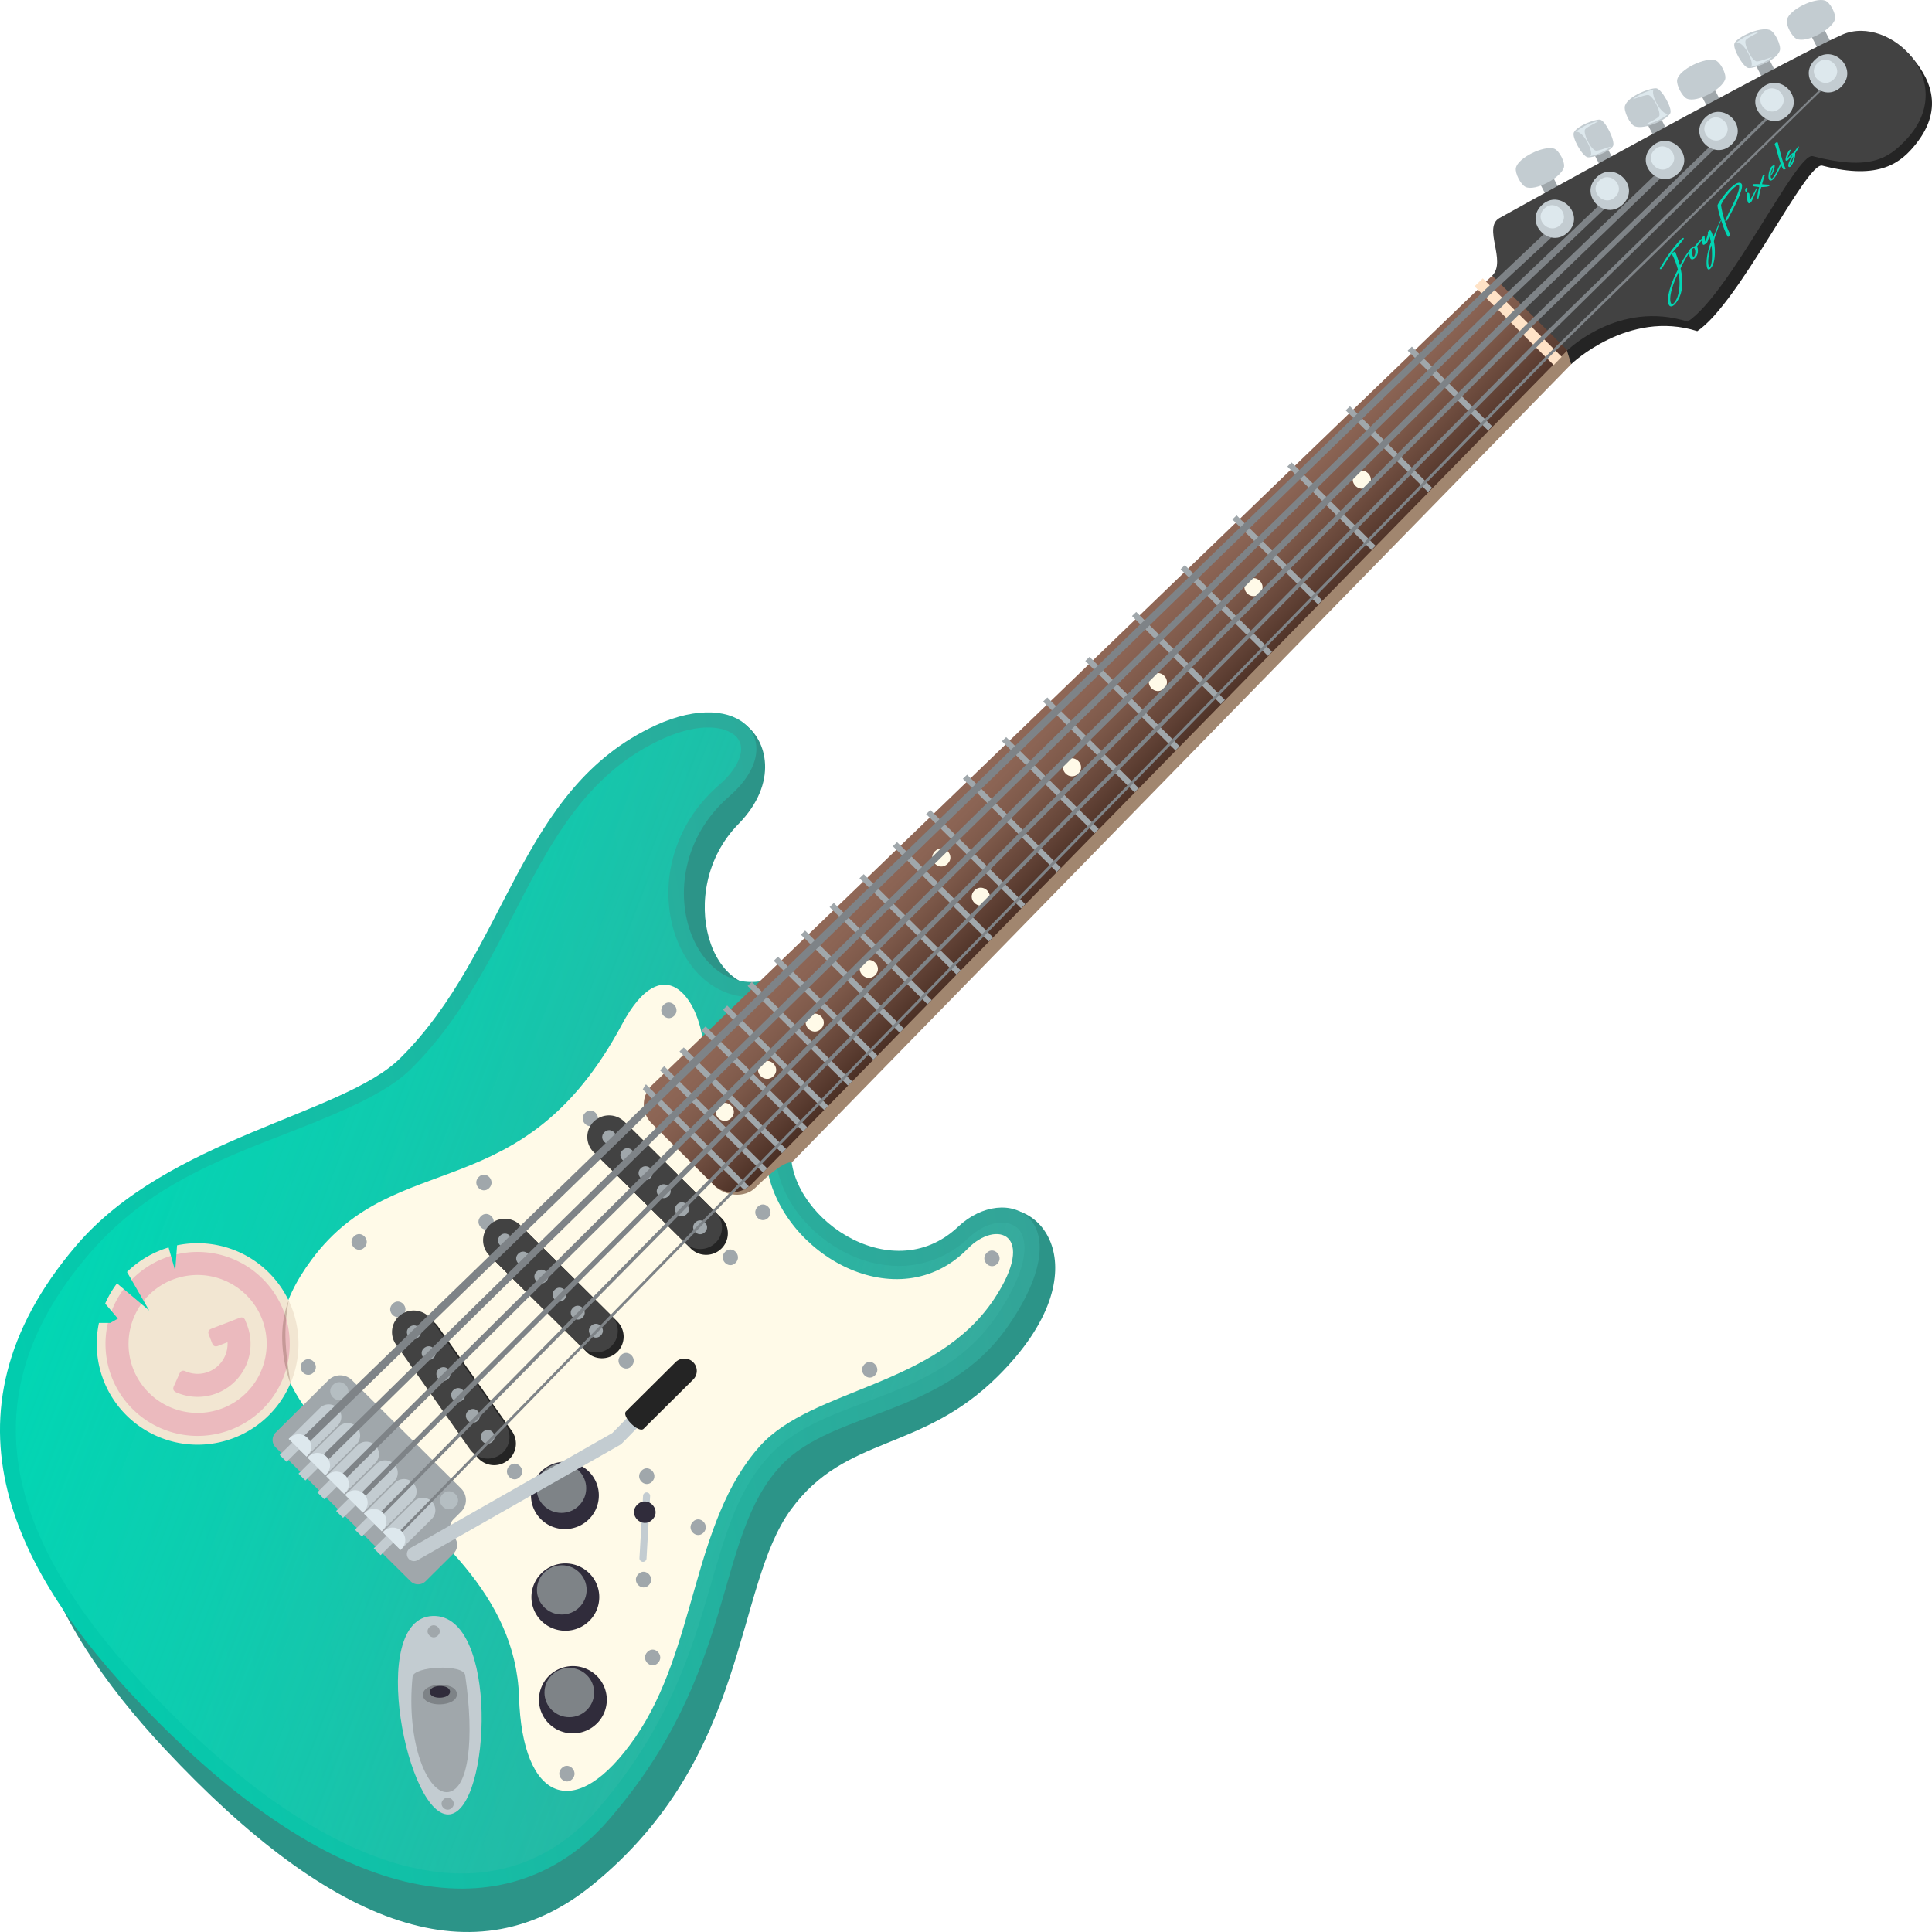 <svg xmlns="http://www.w3.org/2000/svg" xml:space="preserve" style="enable-background:new 0 0 64 64" viewBox="0 0 64 64"><path d="M25.887 32.558c-2.36.868-3.57-3.072-1.43-5.255 1.347-1.374.957-2.816.177-3.338-1.066-.715-7.806 9.702-11.375 13.244-1.896 1.882-8.825 2.003-11.102 6.124-2.967 5.37-.74 10.28 3.296 14.598 5.63 6.022 10.329 7.641 14.179 4.505 5.212-4.245 4.668-9.834 6.57-12.433 1.815-2.48 4.296-1.881 6.84-4.4 3.632-3.596 1.274-6.244-.377-5.377-.4.21-2.162 3.386-4.035 2.087-7.14-4.95-2.743-9.755-2.743-9.755z" style="fill:#2c9488"/><linearGradient id="a" x1="278.858" x2="298.955" y1="499.353" y2="470.551" gradientTransform="rotate(45.001 686.554 -62.804)" gradientUnits="userSpaceOnUse"><stop offset="0" style="stop-color:#02ccae"/><stop offset=".546" style="stop-color:#20b4a0"/><stop offset="1" style="stop-color:#35a397"/></linearGradient><path d="M20.134 60.32c4.35-4.988 3.48-9.348 5.733-11.767 1.74-1.868 5.462-1.597 7.56-4.672 2.45-3.59-.112-4.733-1.689-3.243-2.249 2.126-5.773-.43-5.524-2.683l.027-5.879c-3.01 1.98-5.17-3.009-2.087-5.692 2.025-1.763.393-3.65-2.427-2.36-4.573 2.092-4.899 7.486-8.468 11.028-1.896 1.881-7.69 2.63-10.745 6.221-4.82 5.665-1.927 10.903 2.125 15.155 7.036 7.381 12.494 7.333 15.495 3.892z" style="fill:url(#a)"/><linearGradient id="b" x1="274.601" x2="301.448" y1="490.707" y2="478.82" gradientTransform="rotate(45.001 686.554 -62.804)" gradientUnits="userSpaceOnUse"><stop offset="0" style="stop-color:#02d6b4"/><stop offset=".311" style="stop-color:#0fcdb0;stop-opacity:.845"/><stop offset=".889" style="stop-color:#32b5a4;stop-opacity:.555"/><stop offset="1" style="stop-color:#3ab0a2;stop-opacity:.5"/></linearGradient><path d="M19.75 59.991c2.44-2.797 3.204-5.444 3.818-7.571.48-1.662.893-3.097 1.927-4.208.816-.876 1.965-1.307 3.181-1.763 1.578-.592 3.209-1.204 4.332-2.85 1.122-1.644 1.065-2.609.676-2.936a.749.749 0 0 0-.491-.162c-.36 0-.772.187-1.104.501a3.33 3.33 0 0 1-2.318.934 3.88 3.88 0 0 1-1.716-.417c-1.509-.742-2.495-2.264-2.344-3.62l.02-5.012a2.65 2.65 0 0 1-.849.144c-.759 0-1.458-.364-1.967-1.026-1.156-1.5-1.14-4.22.904-6 .631-.548.882-1.142.64-1.514-.162-.245-.536-.392-1.002-.392-.447 0-.971.132-1.518.382-2.521 1.153-3.692 3.417-4.932 5.814-.917 1.773-1.858 3.593-3.39 5.112-.889.883-2.594 1.545-4.569 2.312-2.53.983-4.47 1.91-6.146 3.88-4.364 5.128-2.16 10.008 2.105 14.482 3.728 3.912 7.29 5.98 10.303 5.979l.125-.001c1.676-.037 3.168-.752 4.315-2.068z" style="fill:url(#b)"/><path d="M21.04 57.561c2.045-2.957 1.883-7.153 4.134-9.659 1.744-1.932 5.83-1.952 7.767-4.884 1.425-2.157.067-2.626-.878-1.659-2.315 2.371-6.152.214-6.65-2.656L23.298 34.6c-.15-1.541-1.331-3.212-2.693-.668-3.294 6.156-7.468 4.012-10.277 7.788-4.429 5.954 6.651 7.68 6.865 14.493.108 3.476 1.87 4.206 3.846 1.348z" style="fill:#fffae8"/><path d="M18.954 58.938c-.235.234-.585-.122-.35-.364s.586.122.35.364zm2.84-3.848c-.236.233-.586-.122-.35-.365s.586.122.35.364zm1.509-4.316c-.236.234-.586-.122-.35-.364s.585.121.35.364zm-1.81 1.736c-.236.234-.586-.122-.35-.364s.586.121.35.364zm.107-3.426c-.236.233-.586-.122-.35-.365s.585.122.35.364zm7.385-3.525c-.235.234-.585-.122-.35-.364s.586.121.35.364zm4.05-3.691c-.236.234-.586-.122-.35-.364.235-.242.585.122.35.364zm-7.588-1.525c-.236.234-.586-.122-.35-.364s.585.121.35.364zm-3.114-6.692c-.236.234-.586-.122-.35-.364s.585.122.35.364zm-6.128 5.705c-.235.234-.585-.121-.35-.364.236-.242.586.122.35.364zm3.525-2.126c-.236.235-.586-.121-.35-.364s.586.122.35.364zm4.638 4.604c-.235.234-.585-.122-.35-.364s.586.121.35.364zm-8.09-1.178c-.236.234-.586-.122-.35-.364s.586.122.35.364zm4.638 4.604c-.235.233-.585-.122-.35-.365.236-.242.586.122.35.364zm-3.696 3.668c-.235.234-.585-.122-.35-.364.236-.243.586.121.35.364zm-3.866-5.37c-.236.234-.586-.122-.35-.364s.586.122.35.364zm-2.969 1.91c-.235.234-.585-.122-.35-.364.236-.242.586.122.35.364zm1.687-4.143c-.236.233-.586-.122-.35-.365s.585.122.35.364zM51.357 6.747l-.396-.768.43-.218.396.768z" style="fill:#a0a7ab"/><path d="M50.541 6.195c-.163-.072-.362-.458-.325-.632.073-.344.926-.749 1.263-.64.17.055.38.463.325.632-.109.335-.939.784-1.263.64z" style="fill:#c3ccd1"/><path d="m53.143 5.758-.396-.769.43-.218.396.769zm1.779-.97-.395-.768.43-.218.396.768zm1.778-.967-.396-.768.43-.218.396.768z" style="fill:#a0a7ab"/><path d="M55.884 3.27c-.163-.073-.362-.46-.325-.633.073-.344.926-.749 1.263-.64.17.054.38.463.326.632-.11.335-.94.783-1.264.64z" style="fill:#c3ccd1"/><path d="m58.502 2.817-.395-.769.43-.218.396.769z" style="fill:#a0a7ab"/><path d="M57.917 2.253c-.177-.03-.538-.667-.457-.826.106-.21.828-.543 1.165-.435.17.055.39.517.334.686-.11.335-.877.603-1.042.575z" style="fill:#c3ccd1"/><path d="m60.336 1.842-.396-.768.43-.218.396.768z" style="fill:#a0a7ab"/><path d="M59.52 1.29c-.163-.072-.362-.458-.325-.632.073-.344.926-.749 1.263-.64.17.055.38.463.326.632-.11.335-.94.783-1.264.64z" style="fill:#c3ccd1"/><path d="M57.998 2.216a1.88 1.88 0 0 0 .703-.321c-.12.022-.451.165-.529.133-.163-.066-.388-.52-.35-.679.019-.085.346-.216.453-.298a1.834 1.834 0 0 0-.762.365c.25-.082.63.698.485.8z" style="fill:#dde8ed"/><path d="M54.873 2.926c.176.03.537.667.457.826-.107.21-.828.543-1.166.435-.17-.055-.389-.517-.334-.686.11-.335.878-.603 1.043-.575z" style="fill:#c3ccd1"/><path d="M54.791 2.963a1.88 1.88 0 0 0-.702.321c.12-.022.45-.165.528-.133.164.066.388.52.351.679-.02.085-.347.216-.454.298.268-.057.579-.202.763-.365-.251.082-.631-.698-.486-.8z" style="fill:#dde8ed"/><path d="M52.594 5.21c-.176-.03-.538-.667-.457-.826.107-.21.67-.432.859-.421.178.01.524.72.437.875-.104.186-.674.4-.839.372z" style="fill:#c3ccd1"/><path d="M52.676 5.173a1.88 1.88 0 0 0 .702-.32c-.12.021-.45.164-.528.133-.164-.067-.388-.52-.351-.68.02-.084.347-.215.454-.298a1.834 1.834 0 0 0-.763.365c.25-.082.631.699.486.8z" style="fill:#dde8ed"/><path d="M19.771 57.095a1.13 1.13 0 0 1-1.589 0 1.11 1.11 0 0 1 0-1.577 1.13 1.13 0 0 1 1.59 0 1.109 1.109 0 0 1 0 1.577z" style="fill:#302c3b"/><ellipse cx="18.859" cy="56.068" rx=".823" ry=".816" style="fill:#7e8387"/><path d="M19.522 53.694a1.13 1.13 0 0 1-1.589 0 1.109 1.109 0 0 1 0-1.577 1.13 1.13 0 0 1 1.59 0 1.11 1.11 0 0 1 0 1.577z" style="fill:#302c3b"/><ellipse cx="18.61" cy="52.667" rx=".823" ry=".816" style="fill:#7e8387"/><path d="M19.508 50.327a1.13 1.13 0 0 1-1.589 0 1.109 1.109 0 0 1 0-1.577 1.13 1.13 0 0 1 1.59 0 1.11 1.11 0 0 1 0 1.577z" style="fill:#302c3b"/><ellipse cx="18.596" cy="49.3" rx=".823" ry=".816" style="fill:#7e8387"/><path d="m19.86 38.36 3.022 2.999a.724.724 0 0 0 1.018 0 .71.71 0 0 0 0-1.01l-3.022-3a.724.724 0 0 0-1.018 0 .71.71 0 0 0 0 1.01z" style="fill:#242424"/><path d="m22.688 41.166-3.022-2.999a.71.71 0 0 1 0-1.01.724.724 0 0 1 1.018 0l3.022 3a.71.71 0 0 1 0 1.01.724.724 0 0 1-1.018 0z" style="fill:#424242"/><path d="M20.341 37.827c-.215.213-.537-.107-.322-.32.215-.212.537.107.322.32zm.602.598c-.214.213-.536-.107-.322-.32.215-.213.537.107.322.32zm.603.598c-.215.212-.537-.107-.322-.32.214-.213.536.106.322.32zm.602.597c-.214.213-.537-.106-.322-.32.215-.212.537.107.322.32zm.602.598c-.214.213-.536-.106-.322-.32.215-.212.537.107.322.32zm.603.598c-.215.213-.537-.107-.322-.32s.536.107.322.32z" style="fill:#a0a7ab"/><path d="m20.448 43.774-3.022-2.999a.724.724 0 0 0-1.018 0 .71.71 0 0 0 0 1.01l3.022 3a.724.724 0 0 0 1.018 0 .71.71 0 0 0 0-1.01z" style="fill:#242424"/><path d="m19.236 44.592-3.022-3a.71.71 0 0 1 0-1.01.724.724 0 0 1 1.018 0l3.022 3a.71.71 0 0 1 0 1.01.723.723 0 0 1-1.018 0z" style="fill:#424242"/><path d="M16.89 41.253c-.215.213-.538-.107-.323-.32.215-.213.537.107.322.32zm.601.597c-.214.213-.536-.106-.322-.32.215-.212.537.107.322.32zm.603.598c-.215.213-.537-.106-.322-.32.215-.212.536.107.322.32zm.602.598c-.215.213-.537-.106-.322-.32s.537.107.322.32zm.603.598c-.215.213-.537-.107-.322-.32.214-.213.536.107.322.32zm.601.598c-.214.213-.536-.107-.321-.32.215-.213.537.107.322.32z" style="fill:#a0a7ab"/><path d="m16.96 47.411-2.452-3.474a.723.723 0 0 0-1.002-.175.71.71 0 0 0-.177.994l2.451 3.475a.723.723 0 0 0 1.003.175.711.711 0 0 0 .177-.995z" style="fill:#242424"/><path d="m15.568 48.012-2.451-3.475a.71.71 0 0 1 .176-.995.723.723 0 0 1 1.002.176l2.452 3.474a.71.71 0 0 1-.177.995.723.723 0 0 1-1.002-.175z" style="fill:#424242"/><path d="M13.84 44.319c-.248.172-.51-.198-.26-.37.248-.173.51.197.26.37zm.49.692c-.25.173-.51-.197-.262-.37.249-.173.51.197.261.37zm.488.692c-.249.173-.51-.197-.261-.37s.51.198.261.37zm.489.693c-.25.173-.51-.197-.262-.37s.51.197.262.37zm.488.693c-.249.172-.51-.198-.261-.37.249-.174.51.197.261.37zm.489.692c-.249.173-.51-.197-.261-.37.248-.173.51.197.26.37z" style="fill:#a0a7ab"/><path d="M21.217 51.703a.116.116 0 0 1-.034-.089l.119-2.066a.117.117 0 0 1 .124-.11.117.117 0 0 1 .11.123l-.119 2.066a.117.117 0 0 1-.2.076z" style="fill:#c3ccd1"/><path d="M21.609 50.34c-.333.33-.83-.165-.499-.495.333-.33.831.165.499.495z" style="fill:#302c3b"/><path d="M14.338 53.531c-2.201.069-.832 6.777.57 6.57 1.352-.2 1.625-6.639-.57-6.57z" style="fill:#c3ccd1"/><path d="M13.667 55.544c-.221 2.2.509 3.927 1.192 3.819.67-.107.862-1.768.55-3.872-.055-.376-1.707-.297-1.742.053zm.84-1.366c-.188.186-.47-.092-.282-.278.188-.185.47.093.282.278zm.464 5.71c-.188.185-.47-.092-.282-.278.188-.185.47.093.282.278z" style="fill:#a0a7ab"/><path d="M15.136 56.12c.01.435-1.115.461-1.126.027-.01-.435 1.115-.462 1.126-.027z" style="fill:#7e8387"/><path d="M14.908 56.036c.007.26-.664.275-.67.016-.007-.26.664-.275.67-.016z" style="fill:#302c3b"/><path d="M49.746 9.447c.492-.488 12.424-8.846 13.5-7.652.656.725 1.198 1.75.22 2.976-.48.6-1.186 1.216-3.1.716-.527-.138-2.734 4.539-4.141 5.483-2.284-.727-4.178 1.094-4.178 1.094s-1.098-.82-2.3-2.617z" style="fill:#242424"/><path d="M49.43 9.132c.49-.488-.328-1.593.246-1.912 2.866-1.591 9.88-5.432 11.355-6.074 1.579-.687 3.947 1.607 2.064 3.531-.538.55-1.132.995-3.047.495-.526-.137-2.733 4.54-4.14 5.483-2.284-.727-3.987.95-3.987.95s-1.29-.675-2.492-2.473z" style="fill:#424242"/><path d="m52.047 12.065-.15-.484-28.226 27.7c.355.352 1 .414 1.354.062.966-.959 1.201-.833 1.201-.833l25.821-26.445z" style="fill:#a1866f"/><linearGradient id="c" x1="265.053" x2="269.707" y1="390.804" y2="390.804" gradientTransform="rotate(45.001 594.458 -71.069)" gradientUnits="userSpaceOnUse"><stop offset="0" style="stop-color:#916958"/><stop offset=".21" style="stop-color:#8b6454"/><stop offset=".487" style="stop-color:#7b5748"/><stop offset=".799" style="stop-color:#5f4034"/><stop offset="1" style="stop-color:#4a2f24"/></linearGradient><path d="M51.921 11.605 49.43 9.132 21.6 35.944a.888.888 0 0 0-.01 1.271l2.033 2.017a.904.904 0 0 0 1.281-.01l27.017-27.617z" style="fill:url(#c)"/><path d="m51.734 11.82-2.615-2.598-.274.264 2.623 2.606z" style="fill:#ffe3c7"/><path d="m49.432 14.123-2.661-2.64-.14.134 2.664 2.645zm-1.991 2.037-2.723-2.702-.14.135 2.727 2.706zm-1.875 1.918-2.781-2.76-.14.136 2.785 2.764zM43.8 19.885l-2.836-2.815-.14.136 2.84 2.819zm-1.663 1.703L39.25 18.72l-.14.136L42 21.727zm-1.561 1.597-2.937-2.914-.14.135 2.94 2.919zm-1.5 1.535-2.984-2.961-.14.135 2.988 2.966zm-1.356 1.388-3.026-3.003-.141.136 3.03 3.007zm-1.323 1.354-3.067-3.044-.14.135 3.07 3.048zm-1.255 1.283-3.106-3.082-.14.135 3.11 3.087zm-1.179 1.207-3.143-3.119-.14.136 3.147 3.123zm-1.07 1.096-3.177-3.152-.14.135 3.18 3.156zm-1.071 1.095-3.21-3.185-.14.135 3.214 3.19zm-.961.984-3.24-3.215-.14.135 3.244 3.22zm-.922.943-3.268-3.243-.141.135 3.273 3.248zm-.873.894-3.295-3.271-.14.135 3.299 3.275zm-.838.858-3.322-3.297-.14.135 3.325 3.301zm-.791.809L24.09 33.31l-.14.135 3.35 3.325zm-.695.712L23.373 34l-.14.135 3.372 3.347zm-.702.718-3.39-3.364-.141.135 3.394 3.369zm-.628.642-3.41-3.384-.14.136 3.414 3.387zm-4.118-2.613 3.342 3.316a.86.86 0 0 0 .172-.104l-3.41-3.383a.849.849 0 0 0-.104.17z" style="fill:#a0a7ab"/><path d="M45.322 16.097c-.28.277-.699-.139-.42-.416s.699.139.42.416zm-3.589 3.561c-.279.277-.698-.139-.418-.416.279-.277.698.139.418.416zm-3.167 3.144c-.28.277-.698-.139-.42-.416.28-.277.699.139.42.416zm-2.846 2.824c-.279.277-.698-.139-.419-.416.28-.277.698.139.42.416zm-6.73 6.678c-.279.277-.698-.138-.418-.415.279-.277.698.138.418.415zm-1.791 1.778c-.28.277-.698-.138-.419-.416.28-.277.698.14.419.416zm-1.579 1.567c-.279.277-.698-.139-.419-.416.28-.277.699.139.42.416zm-1.402 1.391c-.279.277-.698-.138-.419-.415.28-.278.698.138.42.415zm7.173-8.427c-.28.277-.698-.139-.419-.416.28-.277.698.139.42.416zm1.309 1.299c-.28.277-.699-.14-.42-.416.28-.277.699.138.42.416z" style="fill:#fffae8"/><path d="m9.133 47.947 4.468 4.434c.137.136.36.136.498 0l.926-.92a.4.4 0 0 0 0-.568.4.4 0 0 1 0-.568l.247-.245a.545.545 0 0 0 0-.775L11.66 45.72a.555.555 0 0 0-.781 0l-1.746 1.733a.348.348 0 0 0 0 .494z" style="fill:#a0a7ab"/><path d="m10.153 48.25-.589-.584 1.032-1.023a.418.418 0 0 1 .589 0 .41.41 0 0 1 0 .584l-1.032 1.024zm.623.619-.589-.584 1.032-1.024a.419.419 0 0 1 .589 0 .41.41 0 0 1 0 .584l-1.032 1.024zm.624.618-.59-.584 1.032-1.024a.418.418 0 0 1 .589 0 .41.41 0 0 1 0 .584l-1.032 1.024zm.622.619-.588-.584 1.031-1.024a.418.418 0 0 1 .589 0 .41.41 0 0 1 0 .584l-1.032 1.024zm.623.618-.588-.584 1.032-1.024a.418.418 0 0 1 .588 0 .41.41 0 0 1 0 .584l-1.032 1.024zm.623.619-.588-.585 1.032-1.023a.418.418 0 0 1 .588 0 .41.41 0 0 1 0 .584l-1.032 1.023z" style="fill:#c3ccd1"/><path d="M11.449 46.292c-.28.277-.698-.139-.42-.416.28-.277.699.139.42.416zm3.635 3.616c-.28.277-.698-.139-.419-.416.28-.277.698.139.419.416z" style="fill:#b5bec2"/><path d="M49.212 9.583 9.892 47.738l.19.188 39.29-38.183 2.256-2.097-.182-.181zm.409.406-39.093 38.38.163.162 39.078-38.395 3.648-3.468-.151-.15zm.413.409-38.87 38.603.136.135L50.186 10.55l5.056-4.87-.147-.146zm6.978-5.676-.118-.117-6.42 6.23-38.678 38.793.119.118 38.684-38.787zm1.683-.9-.06-.06-7.713 7.517-38.483 38.986.08.08L51.022 11.38zm-7.299 7.928 9.238-9.04-.045-.045-9.259 9.02-38.26 39.208.063.062z" style="fill:#7e8387"/><path d="m9.494 48.425-.229-.227.492-.487.229.226z" style="fill:#c3ccd1"/><path d="m10.153 48.25-.589-.584.035-.034a.418.418 0 0 1 .588 0 .41.41 0 0 1 0 .584l-.034.035z" style="fill:#dde8ed"/><path d="m10.117 49.043-.229-.226.492-.488.229.227z" style="fill:#c3ccd1"/><path d="m10.776 48.869-.589-.584.035-.034a.418.418 0 0 1 .589 0 .41.41 0 0 1 0 .584l-.035.034z" style="fill:#dde8ed"/><path d="m10.74 49.662-.228-.227.491-.488.229.227z" style="fill:#c3ccd1"/><path d="m11.4 49.487-.59-.584.035-.034a.419.419 0 0 1 .589 0 .41.41 0 0 1 0 .584l-.035.034z" style="fill:#dde8ed"/><path d="m11.363 50.28-.228-.227.491-.487.229.226z" style="fill:#c3ccd1"/><path d="m12.022 50.106-.588-.584.034-.035a.418.418 0 0 1 .589 0 .41.41 0 0 1 0 .584l-.035.035z" style="fill:#dde8ed"/><path d="m11.986 50.899-.228-.227.492-.488.228.227z" style="fill:#c3ccd1"/><path d="m12.645 50.724-.588-.584.035-.034a.418.418 0 0 1 .588 0 .41.41 0 0 1 0 .584l-.035.034z" style="fill:#dde8ed"/><path d="m12.61 51.517-.229-.227.492-.487.228.226z" style="fill:#c3ccd1"/><path d="m13.268 51.343-.588-.585.035-.034a.418.418 0 0 1 .588 0 .41.41 0 0 1 0 .584l-.035.035z" style="fill:#dde8ed"/><path d="M51.947 7.687c-.59.586-1.477-.293-.886-.88s1.477.293.886.88z" style="fill:#c3ccd1"/><path d="M51.69 7.448c-.359.356-.897-.178-.538-.534.359-.357.897.178.538.534z" style="fill:#dde8ed"/><path d="M53.768 6.76c-.59.586-1.477-.294-.886-.88s1.477.293.886.88z" style="fill:#c3ccd1"/><path d="M53.511 6.52c-.359.356-.897-.178-.538-.534s.897.178.538.534z" style="fill:#dde8ed"/><path d="M55.599 5.74c-.59.586-1.477-.294-.886-.88s1.477.293.886.88z" style="fill:#c3ccd1"/><path d="M55.342 5.5c-.359.357-.897-.177-.538-.534.358-.356.897.178.538.535z" style="fill:#dde8ed"/><path d="M57.371 4.778c-.59.586-1.477-.293-.886-.88s1.477.293.886.88z" style="fill:#c3ccd1"/><path d="M57.114 4.539c-.359.356-.897-.178-.538-.535.359-.356.897.179.538.535z" style="fill:#dde8ed"/><path d="M59.227 3.816c-.591.586-1.477-.293-.886-.88.59-.586 1.477.293.886.88z" style="fill:#c3ccd1"/><path d="M58.97 3.577c-.359.356-.897-.178-.538-.534.358-.357.897.178.538.534z" style="fill:#dde8ed"/><path d="M61 2.868c-.591.586-1.478-.293-.887-.88.59-.586 1.477.293.886.88z" style="fill:#c3ccd1"/><path d="M60.742 2.628c-.359.357-.897-.178-.538-.534.359-.356.897.178.538.534z" style="fill:#dde8ed"/><path d="M13.547 51.646a.232.232 0 0 1 .05-.367l6.686-3.807 1.402-1.431a.236.236 0 0 1 .332-.005.24.24 0 0 1 .005.33l-1.424 1.454a.232.232 0 0 1-.052.04l-6.716 3.823a.236.236 0 0 1-.283-.037z" style="fill:#c3ccd1"/><path d="m20.739 46.753 1.64-1.629a.413.413 0 0 1 .582 0 .405.405 0 0 1 0 .577l-1.64 1.629c-.161.16-.743-.418-.582-.577z" style="fill:#242424"/><path d="M5.337 41.409a3.336 3.336 0 0 0-1.907 4.318 3.344 3.344 0 0 0 4.325 1.904 3.335 3.335 0 0 0 1.907-4.318 3.345 3.345 0 0 0-4.326-1.904z" style="fill:#f2e6d2"/><path d="M5.718 42.39a2.293 2.293 0 0 1 2.962 1.303 2.287 2.287 0 0 1-1.306 2.957 2.293 2.293 0 0 1-2.962-1.303 2.287 2.287 0 0 1 1.306-2.958zm-.277-.711a3.046 3.046 0 0 0-1.74 3.943A3.054 3.054 0 0 0 7.65 47.36a3.045 3.045 0 0 0 1.741-3.943 3.054 3.054 0 0 0-3.95-1.738z" style="fill:#ebbabe"/><path d="M7.226 44.584c-.096.037-.162.009-.199-.087l-.11-.285c-.037-.094-.008-.16.088-.197l.924-.357c.096-.038.161-.01.198.086l.055.142a1.754 1.754 0 0 1-2.344 2.238c-.094-.043-.12-.108-.08-.202l.187-.418c.04-.093.107-.119.2-.078a.993.993 0 0 0 1.392-.963l-.311.12z" style="fill:#ebbabe"/><path d="M9.622 45.825c-.16-1.052-.25-1.684-.06-2.745-.435 1.113-.101 2.342.06 2.745z" style="opacity:.3;fill:#704c3e"/><path d="m5.578 41.302.226.8.063-.872zm-2.375 2.521h.45l.252-.142-.47-.556zm.617-1.355 1.122.945-.755-1.311zM55.965 8.36c-.077.102-.296.512-.292.534-.004.023.218.74-.194 1.188-.249.249-.384-.21.103-1.148a2.16 2.16 0 0 0-.192-.505c-.004-.047.075-.102.106-.084.006.002.154.436.157.445.03-.048.123-.259.316-.501.024-.03.026-.021.047-.033-.033.051-.029.075-.051.104zm-.532 1.695c.204-.186.245-.673.168-1.023 0-.001 0-.001 0 0-.39.783-.277 1.131-.168 1.023zm.343-2.171c.027.06-.312.375-.489.638a8.065 8.065 0 0 0-.222.353.074.074 0 0 1-.048.043c-.02.005-.04-.021-.029-.035.013-.015.36-.649.735-.988.036-.021.052-.011.053-.011z" style="fill:#02d6b4"/><path d="M56.18 8.506a.186.186 0 0 1-.08.075c-.147.067-.156-.192-.124-.306a.1.1 0 0 1 .016-.032c.007-.01.06-.04.06-.04 0-.01.044-.044.09-.046a2.01 2.01 0 0 1 .181-.209c.064-.062.117-.055.063.005-.022.025-.076.07-.169.21.064.142.01.307-.036.343zm-.128-.256c-.011.06 0 .203.034.252.022.03.045-.023.057-.055.035-.105.006-.206-.02-.229-.022-.02-.048.027-.07.032z" style="fill:#02d6b4"/><path d="M56.621 7.819c0 .018-.051.187-.074.218a.085.085 0 0 1-.032.026c-.024.023-.074.062-.1.041-.02-.017-.052-.19-.025-.238.024-.044.095-.053.078-.013 0 .018.006.074.021.147.021-.004.088-.261.097-.28-.008-.007-.01-.014-.012-.025a.152.152 0 0 1 .062-.063c.031-.006.048.007.12.218 0 0 .153-.371.194-.462.01-.024.051-.11.076-.121 0 0-.257.633-.249.74.03.121.09.697-.123.897-.158.148-.174-.373.022-.886a1.745 1.745 0 0 0-.022-.102.517.517 0 0 0-.033-.098zm-.02.98c.01.038.03.05.038.045.102-.057.078-.636.053-.717-.013.043-.146.434-.091.673z" style="fill:#02d6b4"/><path d="M57.15 7.32c.087-.263.545-1.017.45-1.198-.17.038-.513.472-.587.666-.002.034.072.513.3.97-.014.03-.024.063-.07.093-.151-.235-.363-.968-.346-1.056.014-.074.571-.883.782-.72.156.126-.368 1.032-.46 1.218v.004l-.002-.002c-.016.01-.043.049-.066.026zm.833-.72c.023-.004.201-.383.22-.387.007.007.002.022 0 .032-.014.051-.159.411-.192.444-.032.032-.054.046-.08.047-.048-.022-.076-.25-.075-.303a.115.115 0 0 1 .038-.047c.092-.004.042.106.077.203.004.009.008.013.012.012zm-.154-.361c.01-.017.042-.033.054-.01.01.019-.004.11-.027.121-.036.022-.064-.05-.027-.111z" style="fill:#02d6b4"/><path d="M58.62 6.142c-.002.054-.253.052-.277.056-.105.39-.08.381-.11.388-.054.01.026-.332.04-.387-.136-.027-.184-.018-.208-.043-.019-.01-.003-.057.024-.056v-.001c.05.002.1-.005.216.004.01-.04.071-.273.102-.304a.055.055 0 0 1 .033-.015c.013-.001.02.006.022.02a3.48 3.48 0 0 0-.091.298s.176.016.212.014c0 0 .037 0 .036.026zm.08-.174c-.023.013-.058.02-.079.004-.082-.068-.015-.372.056-.443.03-.03.082-.076.113-.045.008.018-.032.252-.13.335-.009.04.003.101.046.09.058-.05.142-.213.175-.282.083-.169.118-.252.115-.247.015-.03.04-.06.036-.026-.011.098-.19.533-.332.614zm-.042-.177a.627.627 0 0 0 .071-.243.505.505 0 0 0-.07.243z" style="fill:#02d6b4"/><path d="M58.894 4.727s.143.605.234.81c.013.029.035.043.016.062-.01.01-.056.019-.066.012-.124-.154-.228-.733-.289-.825-.005-.014.03-.064.058-.069.015-.002.04-.003.047.01zm.669.135c.02-.008.03-.008.032 0a1.38 1.38 0 0 1-.128.216c.02.132-.098.443-.185.456a.037.037 0 0 1-.03-.01c-.012-.012-.015-.032-.011-.06.016-.108.085-.224.141-.332.018-.035-.106.117-.13.148-.02.023-.05.05-.08.044a.036.036 0 0 1-.016-.008c-.022-.022.004-.174.11-.332.01-.01.027-.019.04-.027.047.005-.08.186-.092.29.013-.016.152-.198.21-.19.001-.003.096-.152.139-.195zm-.263.595c0 .006.003.006.008 0a.594.594 0 0 0 .1-.276c-.034.053-.11.206-.108.276z" style="fill:#02d6b4"/></svg>